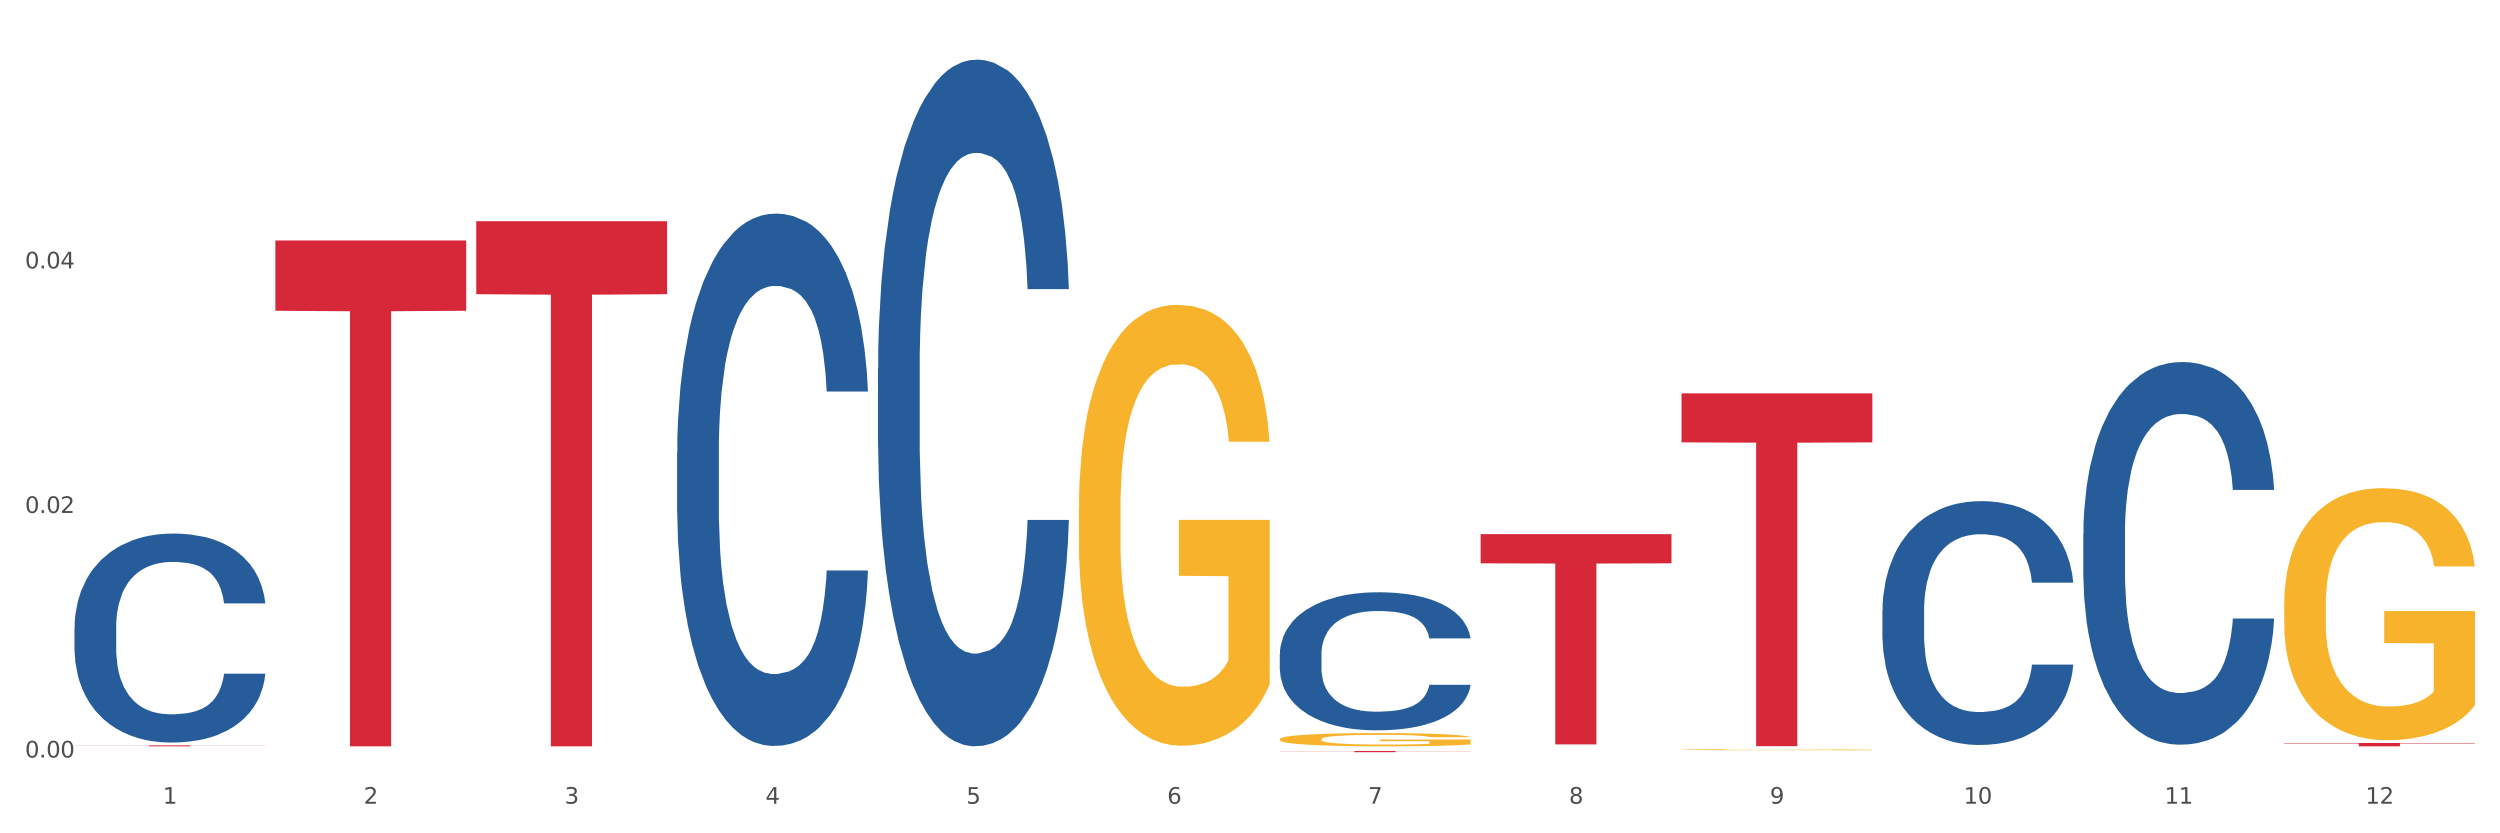 <?xml version="1.0" encoding="utf-8" standalone="no"?>
<!DOCTYPE svg PUBLIC "-//W3C//DTD SVG 1.1//EN"
  "http://www.w3.org/Graphics/SVG/1.1/DTD/svg11.dtd">
<svg xmlns:xlink="http://www.w3.org/1999/xlink" width="1080pt" height="360pt" viewBox="0 0 1080 360" xmlns="http://www.w3.org/2000/svg" version="1.1">
 <rect x="0" y="0" width="1080" height="360" fill="#333333" stroke="none"/>
 <defs>
  <style type="text/css">*{stroke-linejoin: round; stroke-linecap: butt}</style>
 </defs>
 <g id="figure_1">
  <g id="patch_1">
   <path d="M 0 360 
L 1080 360 
L 1080 0 
L 0 0 
z
" style="fill: #ffffff; stroke: #ffffff; stroke-linejoin: miter"/>
  </g>
  <g id="axes_1">
   <g id="matplotlib.axis_1">
    <g id="xtick_1">
     <g id="text_1">
      <!-- 1 -->
      <g style="fill: #4d4d4d" transform="translate(70.342 347.204) scale(0.096 -0.096)">
       <defs>
        <path id="DejaVuSans-31" d="M 794 531 
L 1825 531 
L 1825 4091 
L 703 3866 
L 703 4441 
L 1819 4666 
L 2450 4666 
L 2450 531 
L 3481 531 
L 3481 0 
L 794 0 
L 794 531 
z
" transform="scale(0.016)"/>
       </defs>
       <use xlink:href="#DejaVuSans-31"/>
      </g>
     </g>
    </g>
    <g id="xtick_2">
     <g id="text_2">
      <!-- 2 -->
      <g style="fill: #4d4d4d" transform="translate(157.122 347.204) scale(0.096 -0.096)">
       <defs>
        <path id="DejaVuSans-32" d="M 1228 531 
L 3431 531 
L 3431 0 
L 469 0 
L 469 531 
Q 828 903 1448 1529 
Q 2069 2156 2228 2338 
Q 2531 2678 2651 2914 
Q 2772 3150 2772 3378 
Q 2772 3750 2511 3984 
Q 2250 4219 1831 4219 
Q 1534 4219 1204 4116 
Q 875 4013 500 3803 
L 500 4441 
Q 881 4594 1212 4672 
Q 1544 4750 1819 4750 
Q 2544 4750 2975 4387 
Q 3406 4025 3406 3419 
Q 3406 3131 3298 2873 
Q 3191 2616 2906 2266 
Q 2828 2175 2409 1742 
Q 1991 1309 1228 531 
z
" transform="scale(0.016)"/>
       </defs>
       <use xlink:href="#DejaVuSans-32"/>
      </g>
     </g>
    </g>
    <g id="xtick_3">
     <g id="text_3">
      <!-- 3 -->
      <g style="fill: #4d4d4d" transform="translate(243.902 347.204) scale(0.096 -0.096)">
       <defs>
        <path id="DejaVuSans-33" d="M 2597 2516 
Q 3050 2419 3304 2112 
Q 3559 1806 3559 1356 
Q 3559 666 3084 287 
Q 2609 -91 1734 -91 
Q 1441 -91 1130 -33 
Q 819 25 488 141 
L 488 750 
Q 750 597 1062 519 
Q 1375 441 1716 441 
Q 2309 441 2620 675 
Q 2931 909 2931 1356 
Q 2931 1769 2642 2001 
Q 2353 2234 1838 2234 
L 1294 2234 
L 1294 2753 
L 1863 2753 
Q 2328 2753 2575 2939 
Q 2822 3125 2822 3475 
Q 2822 3834 2567 4026 
Q 2313 4219 1838 4219 
Q 1578 4219 1281 4162 
Q 984 4106 628 3988 
L 628 4550 
Q 988 4650 1302 4700 
Q 1616 4750 1894 4750 
Q 2613 4750 3031 4423 
Q 3450 4097 3450 3541 
Q 3450 3153 3228 2886 
Q 3006 2619 2597 2516 
z
" transform="scale(0.016)"/>
       </defs>
       <use xlink:href="#DejaVuSans-33"/>
      </g>
     </g>
    </g>
    <g id="xtick_4">
     <g id="text_4">
      <!-- 4 -->
      <g style="fill: #4d4d4d" transform="translate(330.683 347.204) scale(0.096 -0.096)">
       <defs>
        <path id="DejaVuSans-34" d="M 2419 4116 
L 825 1625 
L 2419 1625 
L 2419 4116 
z
M 2253 4666 
L 3047 4666 
L 3047 1625 
L 3713 1625 
L 3713 1100 
L 3047 1100 
L 3047 0 
L 2419 0 
L 2419 1100 
L 313 1100 
L 313 1709 
L 2253 4666 
z
" transform="scale(0.016)"/>
       </defs>
       <use xlink:href="#DejaVuSans-34"/>
      </g>
     </g>
    </g>
    <g id="xtick_5">
     <g id="text_5">
      <!-- 5 -->
      <g style="fill: #4d4d4d" transform="translate(417.463 347.204) scale(0.096 -0.096)">
       <defs>
        <path id="DejaVuSans-35" d="M 691 4666 
L 3169 4666 
L 3169 4134 
L 1269 4134 
L 1269 2991 
Q 1406 3038 1543 3061 
Q 1681 3084 1819 3084 
Q 2600 3084 3056 2656 
Q 3513 2228 3513 1497 
Q 3513 744 3044 326 
Q 2575 -91 1722 -91 
Q 1428 -91 1123 -41 
Q 819 9 494 109 
L 494 744 
Q 775 591 1075 516 
Q 1375 441 1709 441 
Q 2250 441 2565 725 
Q 2881 1009 2881 1497 
Q 2881 1984 2565 2268 
Q 2250 2553 1709 2553 
Q 1456 2553 1204 2497 
Q 953 2441 691 2322 
L 691 4666 
z
" transform="scale(0.016)"/>
       </defs>
       <use xlink:href="#DejaVuSans-35"/>
      </g>
     </g>
    </g>
    <g id="xtick_6">
     <g id="text_6">
      <!-- 6 -->
      <g style="fill: #4d4d4d" transform="translate(504.243 347.204) scale(0.096 -0.096)">
       <defs>
        <path id="DejaVuSans-36" d="M 2113 2584 
Q 1688 2584 1439 2293 
Q 1191 2003 1191 1497 
Q 1191 994 1439 701 
Q 1688 409 2113 409 
Q 2538 409 2786 701 
Q 3034 994 3034 1497 
Q 3034 2003 2786 2293 
Q 2538 2584 2113 2584 
z
M 3366 4563 
L 3366 3988 
Q 3128 4100 2886 4159 
Q 2644 4219 2406 4219 
Q 1781 4219 1451 3797 
Q 1122 3375 1075 2522 
Q 1259 2794 1537 2939 
Q 1816 3084 2150 3084 
Q 2853 3084 3261 2657 
Q 3669 2231 3669 1497 
Q 3669 778 3244 343 
Q 2819 -91 2113 -91 
Q 1303 -91 875 529 
Q 447 1150 447 2328 
Q 447 3434 972 4092 
Q 1497 4750 2381 4750 
Q 2619 4750 2861 4703 
Q 3103 4656 3366 4563 
z
" transform="scale(0.016)"/>
       </defs>
       <use xlink:href="#DejaVuSans-36"/>
      </g>
     </g>
    </g>
    <g id="xtick_7">
     <g id="text_7">
      <!-- 7 -->
      <g style="fill: #4d4d4d" transform="translate(591.024 347.204) scale(0.096 -0.096)">
       <defs>
        <path id="DejaVuSans-37" d="M 525 4666 
L 3525 4666 
L 3525 4397 
L 1831 0 
L 1172 0 
L 2766 4134 
L 525 4134 
L 525 4666 
z
" transform="scale(0.016)"/>
       </defs>
       <use xlink:href="#DejaVuSans-37"/>
      </g>
     </g>
    </g>
    <g id="xtick_8">
     <g id="text_8">
      <!-- 8 -->
      <g style="fill: #4d4d4d" transform="translate(677.804 347.204) scale(0.096 -0.096)">
       <defs>
        <path id="DejaVuSans-38" d="M 2034 2216 
Q 1584 2216 1326 1975 
Q 1069 1734 1069 1313 
Q 1069 891 1326 650 
Q 1584 409 2034 409 
Q 2484 409 2743 651 
Q 3003 894 3003 1313 
Q 3003 1734 2745 1975 
Q 2488 2216 2034 2216 
z
M 1403 2484 
Q 997 2584 770 2862 
Q 544 3141 544 3541 
Q 544 4100 942 4425 
Q 1341 4750 2034 4750 
Q 2731 4750 3128 4425 
Q 3525 4100 3525 3541 
Q 3525 3141 3298 2862 
Q 3072 2584 2669 2484 
Q 3125 2378 3379 2068 
Q 3634 1759 3634 1313 
Q 3634 634 3220 271 
Q 2806 -91 2034 -91 
Q 1263 -91 848 271 
Q 434 634 434 1313 
Q 434 1759 690 2068 
Q 947 2378 1403 2484 
z
M 1172 3481 
Q 1172 3119 1398 2916 
Q 1625 2713 2034 2713 
Q 2441 2713 2670 2916 
Q 2900 3119 2900 3481 
Q 2900 3844 2670 4047 
Q 2441 4250 2034 4250 
Q 1625 4250 1398 4047 
Q 1172 3844 1172 3481 
z
" transform="scale(0.016)"/>
       </defs>
       <use xlink:href="#DejaVuSans-38"/>
      </g>
     </g>
    </g>
    <g id="xtick_9">
     <g id="text_9">
      <!-- 9 -->
      <g style="fill: #4d4d4d" transform="translate(764.584 347.204) scale(0.096 -0.096)">
       <defs>
        <path id="DejaVuSans-39" d="M 703 97 
L 703 672 
Q 941 559 1184 500 
Q 1428 441 1663 441 
Q 2288 441 2617 861 
Q 2947 1281 2994 2138 
Q 2813 1869 2534 1725 
Q 2256 1581 1919 1581 
Q 1219 1581 811 2004 
Q 403 2428 403 3163 
Q 403 3881 828 4315 
Q 1253 4750 1959 4750 
Q 2769 4750 3195 4129 
Q 3622 3509 3622 2328 
Q 3622 1225 3098 567 
Q 2575 -91 1691 -91 
Q 1453 -91 1209 -44 
Q 966 3 703 97 
z
M 1959 2075 
Q 2384 2075 2632 2365 
Q 2881 2656 2881 3163 
Q 2881 3666 2632 3958 
Q 2384 4250 1959 4250 
Q 1534 4250 1286 3958 
Q 1038 3666 1038 3163 
Q 1038 2656 1286 2365 
Q 1534 2075 1959 2075 
z
" transform="scale(0.016)"/>
       </defs>
       <use xlink:href="#DejaVuSans-39"/>
      </g>
     </g>
    </g>
    <g id="xtick_10">
     <g id="text_10">
      <!-- 10 -->
      <g style="fill: #4d4d4d" transform="translate(848.311 347.204) scale(0.096 -0.096)">
       <defs>
        <path id="DejaVuSans-30" d="M 2034 4250 
Q 1547 4250 1301 3770 
Q 1056 3291 1056 2328 
Q 1056 1369 1301 889 
Q 1547 409 2034 409 
Q 2525 409 2770 889 
Q 3016 1369 3016 2328 
Q 3016 3291 2770 3770 
Q 2525 4250 2034 4250 
z
M 2034 4750 
Q 2819 4750 3233 4129 
Q 3647 3509 3647 2328 
Q 3647 1150 3233 529 
Q 2819 -91 2034 -91 
Q 1250 -91 836 529 
Q 422 1150 422 2328 
Q 422 3509 836 4129 
Q 1250 4750 2034 4750 
z
" transform="scale(0.016)"/>
       </defs>
       <use xlink:href="#DejaVuSans-31"/>
       <use xlink:href="#DejaVuSans-30" transform="translate(63.623 0)"/>
      </g>
     </g>
    </g>
    <g id="xtick_11">
     <g id="text_11">
      <!-- 11 -->
      <g style="fill: #4d4d4d" transform="translate(935.091 347.204) scale(0.096 -0.096)">
       <use xlink:href="#DejaVuSans-31"/>
       <use xlink:href="#DejaVuSans-31" transform="translate(63.623 0)"/>
      </g>
     </g>
    </g>
    <g id="xtick_12">
     <g id="text_12">
      <!-- 12 -->
      <g style="fill: #4d4d4d" transform="translate(1021.871 347.204) scale(0.096 -0.096)">
       <use xlink:href="#DejaVuSans-31"/>
       <use xlink:href="#DejaVuSans-32" transform="translate(63.623 0)"/>
      </g>
     </g>
    </g>
    <g id="xtick_13"/>
    <g id="xtick_14"/>
    <g id="xtick_15"/>
    <g id="xtick_16"/>
    <g id="xtick_17"/>
    <g id="xtick_18"/>
    <g id="xtick_19"/>
    <g id="xtick_20"/>
    <g id="xtick_21"/>
    <g id="xtick_22"/>
    <g id="xtick_23"/>
   </g>
   <g id="matplotlib.axis_2">
    <g id="ytick_1">
     <g id="text_13">
      <!-- 0.00 -->
      <g style="fill: #4d4d4d" transform="translate(10.8 327.25) scale(0.096 -0.096)">
       <defs>
        <path id="DejaVuSans-2e" d="M 684 794 
L 1344 794 
L 1344 0 
L 684 0 
L 684 794 
z
" transform="scale(0.016)"/>
       </defs>
       <use xlink:href="#DejaVuSans-30"/>
       <use xlink:href="#DejaVuSans-2e" transform="translate(63.623 0)"/>
       <use xlink:href="#DejaVuSans-30" transform="translate(95.41 0)"/>
       <use xlink:href="#DejaVuSans-30" transform="translate(159.033 0)"/>
      </g>
     </g>
    </g>
    <g id="ytick_2">
     <g id="text_14">
      <!-- 0.02 -->
      <g style="fill: #4d4d4d" transform="translate(10.8 221.598) scale(0.096 -0.096)">
       <use xlink:href="#DejaVuSans-30"/>
       <use xlink:href="#DejaVuSans-2e" transform="translate(63.623 0)"/>
       <use xlink:href="#DejaVuSans-30" transform="translate(95.41 0)"/>
       <use xlink:href="#DejaVuSans-32" transform="translate(159.033 0)"/>
      </g>
     </g>
    </g>
    <g id="ytick_3">
     <g id="text_15">
      <!-- 0.04 -->
      <g style="fill: #4d4d4d" transform="translate(10.8 115.947) scale(0.096 -0.096)">
       <use xlink:href="#DejaVuSans-30"/>
       <use xlink:href="#DejaVuSans-2e" transform="translate(63.623 0)"/>
       <use xlink:href="#DejaVuSans-30" transform="translate(95.41 0)"/>
       <use xlink:href="#DejaVuSans-34" transform="translate(159.033 0)"/>
      </g>
     </g>
    </g>
    <g id="ytick_4"/>
    <g id="ytick_5"/>
    <g id="ytick_6"/>
   </g>
   <g id="PolyCollection_1">
    <path d="M 32.175 271.063 
L 32.272 270.98 
L 32.272 268.672 
L 32.565 265.538 
L 33.637 259.766 
L 35.001 255.396 
L 37.34 250.284 
L 38.607 248.14 
L 40.263 245.749 
L 43.674 241.873 
L 47.572 238.575 
L 50.3 236.761 
L 52.347 235.607 
L 56.927 233.545 
L 59.558 232.638 
L 62.287 231.896 
L 64.625 231.402 
L 68.523 230.824 
L 71.642 230.577 
L 75.247 230.495 
L 78.268 230.577 
L 82.263 230.907 
L 88.11 231.896 
L 90.352 232.473 
L 93.373 233.463 
L 96.491 234.782 
L 99.025 236.102 
L 101.948 237.998 
L 104.969 240.472 
L 107.892 243.605 
L 109.939 246.491 
L 111.595 249.542 
L 113.057 253.252 
L 114.129 257.293 
L 114.616 260.673 
L 96.783 260.673 
L 96.296 257.623 
L 95.322 254.324 
L 94.347 252.098 
L 93.275 250.284 
L 91.619 248.223 
L 90.157 246.903 
L 87.721 245.337 
L 85.479 244.347 
L 83.628 243.77 
L 81.386 243.275 
L 76.611 242.78 
L 73.201 242.78 
L 71.057 242.945 
L 68.426 243.358 
L 66.184 243.935 
L 63.553 244.924 
L 61.507 245.996 
L 59.461 247.398 
L 58.291 248.387 
L 56.537 250.202 
L 55.368 251.686 
L 53.809 254.242 
L 52.932 256.056 
L 51.372 260.756 
L 50.69 264.219 
L 50.398 266.61 
L 50.203 269.249 
L 50.203 282.112 
L 50.788 287.884 
L 51.275 290.358 
L 52.054 293.161 
L 53.516 296.789 
L 55.66 300.335 
L 57.901 302.891 
L 59.753 304.457 
L 61.507 305.612 
L 63.261 306.519 
L 65.405 307.343 
L 67.159 307.838 
L 69.79 308.333 
L 72.908 308.58 
L 75.345 308.58 
L 80.314 308.168 
L 82.556 307.756 
L 84.7 307.179 
L 87.038 306.271 
L 88.89 305.282 
L 89.962 304.54 
L 91.716 302.973 
L 93.08 301.324 
L 94.25 299.428 
L 95.029 297.779 
L 95.906 295.305 
L 96.588 292.501 
L 96.783 291.017 
L 114.616 291.017 
L 114.227 293.986 
L 113.544 296.872 
L 112.18 300.747 
L 111.108 302.973 
L 109.452 305.694 
L 107.697 308.003 
L 105.261 310.559 
L 103.02 312.456 
L 100.681 314.105 
L 98.148 315.589 
L 93.567 317.65 
L 91.911 318.228 
L 88.403 319.217 
L 85.674 319.794 
L 81.679 320.371 
L 77.586 320.701 
L 73.298 320.784 
L 69.498 320.619 
L 65.307 320.124 
L 62.676 319.629 
L 59.753 318.887 
L 56.342 317.733 
L 53.126 316.331 
L 50.105 314.682 
L 47.279 312.786 
L 44.648 310.642 
L 41.238 307.096 
L 38.704 303.633 
L 36.853 300.417 
L 35.586 297.696 
L 34.319 294.233 
L 33.637 291.842 
L 32.565 286.07 
L 32.175 280.71 
L 32.175 271.063 
z
" clip-path="url(#paa4ebf0afc)" style="fill: #255c99"/>
    <path d="M 205.736 95.569 
L 288.177 95.569 
L 288.177 127.093 
L 255.747 127.306 
L 255.747 322.411 
L 237.97 322.411 
L 237.97 127.306 
L 205.736 127.093 
L 205.736 95.782 
L 205.736 95.569 
z
" clip-path="url(#paa4ebf0afc)" style="fill: #d62839"/>
    <path d="M 118.955 103.885 
L 201.397 103.885 
L 201.397 134.253 
L 168.967 134.458 
L 168.967 322.411 
L 151.189 322.411 
L 151.189 134.458 
L 118.955 134.253 
L 118.955 104.091 
L 118.955 103.885 
z
" clip-path="url(#paa4ebf0afc)" style="fill: #d62839"/>
    <path d="M 32.175 321.975 
L 114.616 321.975 
L 114.616 322.036 
L 82.187 322.036 
L 82.187 322.411 
L 64.409 322.411 
L 64.409 322.036 
L 32.175 322.036 
L 32.175 321.976 
L 32.175 321.975 
z
" clip-path="url(#paa4ebf0afc)" style="fill: #d62839"/>
    <path d="M 726.418 169.918 
L 808.859 169.918 
L 808.859 191.102 
L 776.429 191.245 
L 776.429 322.36 
L 758.652 322.36 
L 758.652 191.245 
L 726.418 191.102 
L 726.418 170.061 
L 726.418 169.918 
z
" clip-path="url(#paa4ebf0afc)" style="fill: #d62839"/>
    <path d="M 986.759 320.97 
L 1069.2 320.97 
L 1069.2 321.17 
L 1036.77 321.172 
L 1036.77 322.411 
L 1018.993 322.411 
L 1018.993 321.172 
L 986.759 321.17 
L 986.759 320.971 
L 986.759 320.97 
z
" clip-path="url(#paa4ebf0afc)" style="fill: #d62839"/>
    <path d="M 986.759 261.207 
L 986.856 261.107 
L 986.856 257.528 
L 987.051 254.445 
L 988.024 246.987 
L 989.484 240.821 
L 990.555 237.54 
L 991.625 234.855 
L 992.891 232.17 
L 994.448 229.385 
L 997.271 225.308 
L 999.023 223.22 
L 1001.164 221.032 
L 1005.057 217.85 
L 1007.88 216.06 
L 1010.8 214.568 
L 1015.569 212.778 
L 1018.684 211.983 
L 1021.993 211.386 
L 1025.984 210.988 
L 1029.001 210.889 
L 1035.62 211.187 
L 1041.265 212.082 
L 1043.991 212.778 
L 1047.495 213.972 
L 1049.344 214.767 
L 1052.361 216.358 
L 1055.476 218.446 
L 1057.617 220.236 
L 1060.829 223.618 
L 1063.263 226.999 
L 1065.501 231.175 
L 1066.669 234.059 
L 1067.545 236.744 
L 1068.324 239.827 
L 1069.103 244.699 
L 1051.583 244.699 
L 1050.901 241.219 
L 1049.831 237.937 
L 1048.273 234.755 
L 1046.911 232.766 
L 1044.575 230.28 
L 1042.433 228.689 
L 1040.195 227.496 
L 1037.469 226.501 
L 1035.328 226.004 
L 1032.311 225.606 
L 1026.373 225.706 
L 1022.383 226.501 
L 1019.657 227.496 
L 1017.905 228.391 
L 1016.348 229.385 
L 1014.596 230.777 
L 1012.552 232.866 
L 1011.092 234.755 
L 1009.632 237.142 
L 1008.464 239.528 
L 1007.393 242.313 
L 1006.517 245.296 
L 1005.836 248.379 
L 1005.252 252.158 
L 1004.765 258.422 
L 1004.765 272.046 
L 1004.96 275.129 
L 1005.447 279.206 
L 1006.031 282.289 
L 1007.004 285.968 
L 1007.88 288.454 
L 1009.535 292.034 
L 1011.384 295.017 
L 1012.844 296.907 
L 1014.304 298.498 
L 1016.835 300.686 
L 1019.657 302.476 
L 1022.091 303.57 
L 1025.4 304.564 
L 1027.639 304.962 
L 1029.585 305.161 
L 1034.355 305.161 
L 1037.761 304.862 
L 1041.557 304.166 
L 1044.477 303.271 
L 1046.911 302.177 
L 1049.636 300.387 
L 1051.388 298.697 
L 1051.388 277.913 
L 1029.975 277.814 
L 1029.975 263.991 
L 1069.2 263.991 
L 1069.2 304.564 
L 1067.545 306.652 
L 1065.696 308.542 
L 1063.749 310.232 
L 1060.829 312.32 
L 1057.325 314.309 
L 1054.211 315.702 
L 1050.901 316.895 
L 1047.008 317.989 
L 1041.947 318.983 
L 1038.832 319.381 
L 1034.939 319.679 
L 1030.364 319.779 
L 1026.373 319.58 
L 1022.48 319.083 
L 1018.392 318.188 
L 1014.401 316.895 
L 1011.384 315.602 
L 1008.367 314.011 
L 1005.155 311.923 
L 1002.624 309.934 
L 1000.677 308.144 
L 998.536 305.857 
L 996.2 302.873 
L 994.448 300.188 
L 992.891 297.404 
L 991.236 293.824 
L 990.068 290.741 
L 988.9 286.863 
L 988.219 283.979 
L 987.44 279.504 
L 986.856 273.239 
L 986.759 261.207 
z
" clip-path="url(#paa4ebf0afc)" style="fill: #f7b32b"/>
    <path d="M 726.418 323.891 
L 726.515 323.89 
L 726.515 323.876 
L 726.71 323.863 
L 727.683 323.832 
L 729.143 323.806 
L 730.214 323.792 
L 731.284 323.781 
L 732.55 323.77 
L 734.107 323.758 
L 736.93 323.741 
L 738.682 323.733 
L 740.823 323.724 
L 744.716 323.71 
L 747.539 323.703 
L 750.459 323.697 
L 755.228 323.689 
L 758.343 323.686 
L 761.652 323.683 
L 765.643 323.682 
L 768.66 323.681 
L 775.279 323.683 
L 780.924 323.686 
L 783.65 323.689 
L 787.154 323.694 
L 789.003 323.697 
L 792.02 323.704 
L 795.135 323.713 
L 797.276 323.72 
L 800.488 323.734 
L 802.922 323.748 
L 805.16 323.766 
L 806.328 323.778 
L 807.204 323.789 
L 807.983 323.802 
L 808.762 323.822 
L 791.242 323.822 
L 790.56 323.808 
L 789.49 323.794 
L 787.932 323.781 
L 786.57 323.772 
L 784.234 323.762 
L 782.092 323.755 
L 779.854 323.75 
L 777.128 323.746 
L 774.987 323.744 
L 771.97 323.743 
L 766.032 323.743 
L 762.042 323.746 
L 759.316 323.75 
L 757.564 323.754 
L 756.007 323.758 
L 754.255 323.764 
L 752.211 323.773 
L 750.751 323.781 
L 749.291 323.791 
L 748.123 323.801 
L 747.052 323.812 
L 746.176 323.825 
L 745.495 323.837 
L 744.911 323.853 
L 744.424 323.879 
L 744.424 323.936 
L 744.619 323.949 
L 745.106 323.966 
L 745.69 323.979 
L 746.663 323.994 
L 747.539 324.004 
L 749.194 324.019 
L 751.043 324.032 
L 752.503 324.04 
L 753.963 324.046 
L 756.494 324.055 
L 759.316 324.063 
L 761.75 324.067 
L 765.059 324.072 
L 767.298 324.073 
L 769.244 324.074 
L 774.014 324.074 
L 777.42 324.073 
L 781.216 324.07 
L 784.136 324.066 
L 786.57 324.062 
L 789.295 324.054 
L 791.047 324.047 
L 791.047 323.961 
L 769.634 323.96 
L 769.634 323.903 
L 808.859 323.903 
L 808.859 324.072 
L 807.204 324.08 
L 805.355 324.088 
L 803.408 324.095 
L 800.488 324.104 
L 796.984 324.112 
L 793.87 324.118 
L 790.56 324.123 
L 786.667 324.127 
L 781.606 324.132 
L 778.491 324.133 
L 774.598 324.135 
L 770.023 324.135 
L 766.032 324.134 
L 762.139 324.132 
L 758.051 324.128 
L 754.06 324.123 
L 751.043 324.118 
L 748.026 324.111 
L 744.814 324.102 
L 742.283 324.094 
L 740.336 324.086 
L 738.195 324.077 
L 735.859 324.065 
L 734.107 324.053 
L 732.55 324.042 
L 730.895 324.027 
L 729.727 324.014 
L 728.559 323.998 
L 727.878 323.986 
L 727.099 323.967 
L 726.515 323.941 
L 726.418 323.891 
z
" clip-path="url(#paa4ebf0afc)" style="fill: #f7b32b"/>
    <path d="M 552.857 319.337 
L 552.954 319.332 
L 552.954 319.144 
L 553.149 318.983 
L 554.122 318.591 
L 555.582 318.268 
L 556.653 318.095 
L 557.724 317.954 
L 558.989 317.814 
L 560.546 317.667 
L 563.369 317.453 
L 565.121 317.344 
L 567.262 317.229 
L 571.156 317.062 
L 573.978 316.968 
L 576.898 316.89 
L 581.668 316.796 
L 584.782 316.754 
L 588.092 316.723 
L 592.082 316.702 
L 595.1 316.697 
L 601.718 316.712 
L 607.364 316.759 
L 610.089 316.796 
L 613.593 316.858 
L 615.442 316.9 
L 618.46 316.984 
L 621.574 317.093 
L 623.716 317.187 
L 626.928 317.365 
L 629.361 317.542 
L 631.6 317.761 
L 632.768 317.913 
L 633.644 318.054 
L 634.422 318.215 
L 635.201 318.471 
L 617.681 318.471 
L 617 318.288 
L 615.929 318.116 
L 614.372 317.949 
L 613.009 317.845 
L 610.673 317.714 
L 608.532 317.631 
L 606.293 317.568 
L 603.568 317.516 
L 601.426 317.49 
L 598.409 317.469 
L 592.472 317.474 
L 588.481 317.516 
L 585.756 317.568 
L 584.004 317.615 
L 582.446 317.667 
L 580.694 317.74 
L 578.65 317.85 
L 577.19 317.949 
L 575.73 318.074 
L 574.562 318.2 
L 573.492 318.346 
L 572.616 318.502 
L 571.934 318.664 
L 571.35 318.863 
L 570.864 319.191 
L 570.864 319.906 
L 571.058 320.068 
L 571.545 320.282 
L 572.129 320.444 
L 573.102 320.637 
L 573.978 320.767 
L 575.633 320.955 
L 577.482 321.112 
L 578.942 321.211 
L 580.402 321.294 
L 582.933 321.409 
L 585.756 321.503 
L 588.189 321.561 
L 591.498 321.613 
L 593.737 321.634 
L 595.684 321.644 
L 600.453 321.644 
L 603.86 321.628 
L 607.656 321.592 
L 610.576 321.545 
L 613.009 321.488 
L 615.734 321.394 
L 617.486 321.305 
L 617.486 320.214 
L 596.073 320.209 
L 596.073 319.484 
L 635.298 319.484 
L 635.298 321.613 
L 633.644 321.722 
L 631.794 321.822 
L 629.848 321.91 
L 626.928 322.02 
L 623.424 322.124 
L 620.309 322.197 
L 617 322.26 
L 613.106 322.317 
L 608.045 322.37 
L 604.93 322.39 
L 601.037 322.406 
L 596.462 322.411 
L 592.472 322.401 
L 588.578 322.375 
L 584.49 322.328 
L 580.5 322.26 
L 577.482 322.192 
L 574.465 322.109 
L 571.253 321.999 
L 568.722 321.895 
L 566.776 321.801 
L 564.634 321.681 
L 562.298 321.524 
L 560.546 321.383 
L 558.989 321.237 
L 557.334 321.049 
L 556.166 320.887 
L 554.998 320.684 
L 554.317 320.533 
L 553.538 320.298 
L 552.954 319.969 
L 552.857 319.337 
z
" clip-path="url(#paa4ebf0afc)" style="fill: #f7b32b"/>
    <path d="M 552.857 324.433 
L 635.298 324.433 
L 635.298 324.505 
L 602.869 324.505 
L 602.869 324.95 
L 585.091 324.95 
L 585.091 324.505 
L 552.857 324.505 
L 552.857 324.434 
L 552.857 324.433 
z
" clip-path="url(#paa4ebf0afc)" style="fill: #d62839"/>
    <path d="M 466.077 219.704 
L 466.174 219.53 
L 466.174 213.268 
L 466.369 207.875 
L 467.342 194.829 
L 468.802 184.045 
L 469.873 178.304 
L 470.943 173.608 
L 472.209 168.911 
L 473.766 164.041 
L 476.589 156.909 
L 478.341 153.256 
L 480.482 149.429 
L 484.375 143.863 
L 487.198 140.732 
L 490.118 138.123 
L 494.887 134.991 
L 498.002 133.6 
L 501.311 132.556 
L 505.302 131.86 
L 508.319 131.686 
L 514.938 132.208 
L 520.583 133.774 
L 523.309 134.991 
L 526.813 137.079 
L 528.662 138.47 
L 531.679 141.254 
L 534.794 144.906 
L 536.935 148.038 
L 540.147 153.952 
L 542.581 159.866 
L 544.819 167.172 
L 545.987 172.216 
L 546.863 176.913 
L 547.642 182.305 
L 548.421 190.829 
L 530.901 190.829 
L 530.219 184.74 
L 529.149 179 
L 527.591 173.434 
L 526.229 169.955 
L 523.893 165.606 
L 521.751 162.823 
L 519.513 160.736 
L 516.787 158.996 
L 514.646 158.126 
L 511.629 157.431 
L 505.691 157.605 
L 501.701 158.996 
L 498.975 160.736 
L 497.223 162.301 
L 495.666 164.041 
L 493.914 166.476 
L 491.87 170.129 
L 490.41 173.434 
L 488.95 177.609 
L 487.782 181.783 
L 486.711 186.654 
L 485.835 191.872 
L 485.154 197.265 
L 484.57 203.875 
L 484.083 214.833 
L 484.083 238.664 
L 484.278 244.056 
L 484.765 251.188 
L 485.349 256.581 
L 486.322 263.017 
L 487.198 267.365 
L 488.853 273.628 
L 490.702 278.846 
L 492.162 282.151 
L 493.622 284.934 
L 496.153 288.761 
L 498.975 291.892 
L 501.409 293.805 
L 504.718 295.545 
L 506.957 296.241 
L 508.903 296.589 
L 513.673 296.589 
L 517.079 296.067 
L 520.875 294.849 
L 523.795 293.284 
L 526.229 291.37 
L 528.954 288.239 
L 530.706 285.282 
L 530.706 248.927 
L 509.293 248.753 
L 509.293 224.574 
L 548.518 224.574 
L 548.518 295.545 
L 546.863 299.198 
L 545.014 302.503 
L 543.067 305.46 
L 540.147 309.113 
L 536.643 312.592 
L 533.529 315.027 
L 530.219 317.114 
L 526.326 319.028 
L 521.265 320.767 
L 518.15 321.463 
L 514.257 321.985 
L 509.682 322.159 
L 505.691 321.811 
L 501.798 320.941 
L 497.71 319.376 
L 493.719 317.114 
L 490.702 314.853 
L 487.685 312.07 
L 484.473 308.417 
L 481.942 304.938 
L 479.995 301.807 
L 477.854 297.806 
L 475.518 292.588 
L 473.766 287.891 
L 472.209 283.021 
L 470.554 276.759 
L 469.386 271.366 
L 468.218 264.582 
L 467.537 259.538 
L 466.758 251.71 
L 466.174 240.751 
L 466.077 219.704 
z
" clip-path="url(#paa4ebf0afc)" style="fill: #f7b32b"/>
    <path d="M 639.637 230.737 
L 722.079 230.737 
L 722.079 243.36 
L 689.649 243.445 
L 689.649 321.569 
L 671.872 321.569 
L 671.872 243.445 
L 639.637 243.36 
L 639.637 230.823 
L 639.637 230.737 
z
" clip-path="url(#paa4ebf0afc)" style="fill: #d62839"/>
    <path d="M 292.516 195.609 
L 292.613 195.399 
L 292.613 189.518 
L 292.906 181.537 
L 293.978 166.835 
L 295.342 155.703 
L 297.681 142.68 
L 298.948 137.22 
L 300.604 131.129 
L 304.015 121.257 
L 307.913 112.856 
L 310.641 108.235 
L 312.688 105.294 
L 317.268 100.043 
L 319.899 97.733 
L 322.628 95.843 
L 324.966 94.582 
L 328.864 93.112 
L 331.983 92.482 
L 335.588 92.272 
L 338.609 92.482 
L 342.604 93.322 
L 348.451 95.843 
L 350.693 97.313 
L 353.714 99.833 
L 356.832 103.194 
L 359.366 106.554 
L 362.289 111.385 
L 365.31 117.686 
L 368.233 125.668 
L 370.28 133.019 
L 371.936 140.79 
L 373.398 150.242 
L 374.47 160.533 
L 374.957 169.145 
L 357.124 169.145 
L 356.637 161.374 
L 355.663 152.972 
L 354.688 147.301 
L 353.616 142.68 
L 351.96 137.43 
L 350.498 134.069 
L 348.062 130.078 
L 345.82 127.558 
L 343.969 126.088 
L 341.727 124.828 
L 336.952 123.567 
L 333.542 123.567 
L 331.398 123.987 
L 328.767 125.038 
L 326.525 126.508 
L 323.894 129.028 
L 321.848 131.759 
L 319.802 135.329 
L 318.632 137.85 
L 316.878 142.47 
L 315.709 146.251 
L 314.15 152.762 
L 313.273 157.383 
L 311.713 169.355 
L 311.031 178.176 
L 310.739 184.267 
L 310.544 190.989 
L 310.544 223.754 
L 311.129 238.456 
L 311.616 244.757 
L 312.395 251.899 
L 313.857 261.14 
L 316.001 270.172 
L 318.242 276.683 
L 320.094 280.673 
L 321.848 283.614 
L 323.602 285.924 
L 325.746 288.025 
L 327.5 289.285 
L 330.131 290.545 
L 333.249 291.175 
L 335.686 291.175 
L 340.655 290.125 
L 342.897 289.075 
L 345.041 287.605 
L 347.379 285.294 
L 349.231 282.774 
L 350.303 280.883 
L 352.057 276.893 
L 353.421 272.692 
L 354.591 267.861 
L 355.37 263.661 
L 356.247 257.36 
L 356.929 250.218 
L 357.124 246.438 
L 374.957 246.438 
L 374.568 253.999 
L 373.885 261.35 
L 372.521 271.222 
L 371.449 276.893 
L 369.793 283.824 
L 368.038 289.705 
L 365.602 296.216 
L 363.361 301.047 
L 361.022 305.248 
L 358.489 309.028 
L 353.908 314.279 
L 352.252 315.749 
L 348.744 318.27 
L 346.015 319.74 
L 342.02 321.21 
L 337.927 322.05 
L 333.639 322.26 
L 329.839 321.84 
L 325.648 320.58 
L 323.017 319.32 
L 320.094 317.43 
L 316.683 314.489 
L 313.467 310.918 
L 310.447 306.718 
L 307.621 301.887 
L 304.989 296.426 
L 301.579 287.395 
L 299.045 278.573 
L 297.194 270.382 
L 295.927 263.451 
L 294.66 254.629 
L 293.978 248.538 
L 292.906 233.836 
L 292.516 220.183 
L 292.516 195.609 
z
" clip-path="url(#paa4ebf0afc)" style="fill: #255c99"/>
    <path d="M 379.296 159.05 
L 379.394 158.779 
L 379.394 151.193 
L 379.686 140.898 
L 380.758 121.934 
L 382.122 107.576 
L 384.461 90.779 
L 385.728 83.735 
L 387.385 75.879 
L 390.795 63.146 
L 394.693 52.309 
L 397.422 46.349 
L 399.468 42.556 
L 404.048 35.783 
L 406.679 32.803 
L 409.408 30.365 
L 411.747 28.74 
L 415.645 26.843 
L 418.763 26.03 
L 422.369 25.759 
L 425.389 26.03 
L 429.385 27.114 
L 435.232 30.365 
L 437.473 32.261 
L 440.494 35.512 
L 443.612 39.847 
L 446.146 44.182 
L 449.069 50.413 
L 452.09 58.54 
L 455.014 68.835 
L 457.06 78.317 
L 458.717 88.341 
L 460.178 100.532 
L 461.25 113.807 
L 461.738 124.914 
L 443.905 124.914 
L 443.417 114.891 
L 442.443 104.054 
L 441.468 96.739 
L 440.396 90.779 
L 438.74 84.006 
L 437.278 79.672 
L 434.842 74.524 
L 432.601 71.273 
L 430.749 69.377 
L 428.508 67.751 
L 423.733 66.126 
L 420.322 66.126 
L 418.178 66.668 
L 415.547 68.022 
L 413.306 69.919 
L 410.675 73.17 
L 408.628 76.692 
L 406.582 81.297 
L 405.413 84.548 
L 403.658 90.508 
L 402.489 95.385 
L 400.93 103.783 
L 400.053 109.743 
L 398.494 125.185 
L 397.812 136.564 
L 397.519 144.42 
L 397.324 153.09 
L 397.324 195.352 
L 397.909 214.316 
L 398.396 222.444 
L 399.176 231.655 
L 400.638 243.575 
L 402.781 255.224 
L 405.023 263.623 
L 406.874 268.77 
L 408.628 272.563 
L 410.382 275.543 
L 412.526 278.252 
L 414.28 279.878 
L 416.911 281.503 
L 420.03 282.316 
L 422.466 282.316 
L 427.436 280.961 
L 429.677 279.607 
L 431.821 277.71 
L 434.16 274.73 
L 436.011 271.479 
L 437.083 269.041 
L 438.837 263.894 
L 440.202 258.475 
L 441.371 252.244 
L 442.151 246.826 
L 443.028 238.699 
L 443.71 229.488 
L 443.905 224.611 
L 461.738 224.611 
L 461.348 234.364 
L 460.666 243.846 
L 459.301 256.579 
L 458.23 263.894 
L 456.573 272.834 
L 454.819 280.42 
L 452.383 288.818 
L 450.141 295.049 
L 447.803 300.467 
L 445.269 305.344 
L 440.689 312.117 
L 439.032 314.013 
L 435.524 317.264 
L 432.795 319.16 
L 428.8 321.057 
L 424.707 322.14 
L 420.42 322.411 
L 416.619 321.869 
L 412.429 320.244 
L 409.798 318.619 
L 406.874 316.18 
L 403.464 312.387 
L 400.248 307.782 
L 397.227 302.364 
L 394.401 296.133 
L 391.77 289.089 
L 388.359 277.439 
L 385.825 266.061 
L 383.974 255.495 
L 382.707 246.555 
L 381.44 235.177 
L 380.758 227.32 
L 379.686 208.356 
L 379.296 190.747 
L 379.296 159.05 
z
" clip-path="url(#paa4ebf0afc)" style="fill: #255c99"/>
    <path d="M 552.857 282.659 
L 552.954 282.604 
L 552.954 281.079 
L 553.247 279.009 
L 554.319 275.196 
L 555.683 272.309 
L 558.022 268.932 
L 559.289 267.516 
L 560.945 265.936 
L 564.356 263.376 
L 568.254 261.197 
L 570.982 259.998 
L 573.029 259.236 
L 577.609 257.874 
L 580.24 257.275 
L 582.969 256.785 
L 585.307 256.458 
L 589.205 256.076 
L 592.324 255.913 
L 595.929 255.859 
L 598.95 255.913 
L 602.945 256.131 
L 608.792 256.785 
L 611.034 257.166 
L 614.055 257.82 
L 617.173 258.691 
L 619.707 259.563 
L 622.63 260.815 
L 625.651 262.45 
L 628.574 264.52 
L 630.621 266.426 
L 632.277 268.442 
L 633.739 270.893 
L 634.811 273.562 
L 635.298 275.795 
L 617.465 275.795 
L 616.978 273.78 
L 616.004 271.601 
L 615.029 270.13 
L 613.957 268.932 
L 612.301 267.57 
L 610.839 266.698 
L 608.403 265.663 
L 606.161 265.01 
L 604.31 264.629 
L 602.068 264.302 
L 597.293 263.975 
L 593.883 263.975 
L 591.739 264.084 
L 589.108 264.356 
L 586.866 264.737 
L 584.235 265.391 
L 582.189 266.099 
L 580.143 267.025 
L 578.973 267.679 
L 577.219 268.877 
L 576.05 269.858 
L 574.491 271.546 
L 573.614 272.745 
L 572.054 275.85 
L 571.372 278.138 
L 571.08 279.717 
L 570.885 281.46 
L 570.885 289.958 
L 571.47 293.771 
L 571.957 295.405 
L 572.736 297.257 
L 574.198 299.654 
L 576.342 301.996 
L 578.583 303.685 
L 580.435 304.72 
L 582.189 305.482 
L 583.943 306.082 
L 586.087 306.626 
L 587.841 306.953 
L 590.472 307.28 
L 593.59 307.443 
L 596.027 307.443 
L 600.997 307.171 
L 603.238 306.899 
L 605.382 306.517 
L 607.72 305.918 
L 609.572 305.265 
L 610.644 304.774 
L 612.398 303.739 
L 613.762 302.65 
L 614.932 301.397 
L 615.711 300.308 
L 616.588 298.673 
L 617.27 296.821 
L 617.465 295.841 
L 635.298 295.841 
L 634.909 297.802 
L 634.226 299.708 
L 632.862 302.269 
L 631.79 303.739 
L 630.134 305.537 
L 628.379 307.062 
L 625.943 308.751 
L 623.702 310.004 
L 621.363 311.093 
L 618.83 312.074 
L 614.249 313.435 
L 612.593 313.817 
L 609.085 314.47 
L 606.356 314.852 
L 602.361 315.233 
L 598.268 315.451 
L 593.98 315.505 
L 590.18 315.396 
L 585.989 315.07 
L 583.358 314.743 
L 580.435 314.252 
L 577.024 313.49 
L 573.808 312.564 
L 570.788 311.474 
L 567.962 310.222 
L 565.33 308.805 
L 561.92 306.463 
L 559.386 304.175 
L 557.535 302.051 
L 556.268 300.253 
L 555.001 297.965 
L 554.319 296.386 
L 553.247 292.573 
L 552.857 289.032 
L 552.857 282.659 
z
" clip-path="url(#paa4ebf0afc)" style="fill: #255c99"/>
    <path d="M 813.198 263.822 
L 813.295 263.725 
L 813.295 261.032 
L 813.588 257.376 
L 814.66 250.642 
L 816.024 245.543 
L 818.363 239.579 
L 819.63 237.078 
L 821.286 234.288 
L 824.697 229.766 
L 828.595 225.918 
L 831.323 223.802 
L 833.37 222.455 
L 837.95 220.05 
L 840.581 218.992 
L 843.31 218.126 
L 845.648 217.549 
L 849.546 216.875 
L 852.665 216.587 
L 856.27 216.49 
L 859.291 216.587 
L 863.286 216.971 
L 869.133 218.126 
L 871.375 218.799 
L 874.396 219.954 
L 877.514 221.493 
L 880.048 223.032 
L 882.971 225.245 
L 885.992 228.131 
L 888.915 231.786 
L 890.962 235.154 
L 892.618 238.713 
L 894.08 243.042 
L 895.152 247.756 
L 895.639 251.7 
L 877.806 251.7 
L 877.319 248.141 
L 876.345 244.293 
L 875.37 241.695 
L 874.298 239.579 
L 872.642 237.174 
L 871.18 235.635 
L 868.744 233.807 
L 866.502 232.652 
L 864.651 231.979 
L 862.409 231.402 
L 857.634 230.824 
L 854.224 230.824 
L 852.08 231.017 
L 849.449 231.498 
L 847.207 232.171 
L 844.576 233.326 
L 842.53 234.576 
L 840.484 236.212 
L 839.314 237.366 
L 837.56 239.483 
L 836.391 241.214 
L 834.832 244.197 
L 833.955 246.313 
L 832.395 251.796 
L 831.713 255.837 
L 831.421 258.627 
L 831.226 261.705 
L 831.226 276.713 
L 831.811 283.447 
L 832.298 286.333 
L 833.077 289.604 
L 834.539 293.837 
L 836.683 297.973 
L 838.924 300.956 
L 840.776 302.783 
L 842.53 304.13 
L 844.284 305.189 
L 846.428 306.151 
L 848.182 306.728 
L 850.813 307.305 
L 853.931 307.594 
L 856.368 307.594 
L 861.338 307.113 
L 863.579 306.632 
L 865.723 305.958 
L 868.061 304.9 
L 869.913 303.745 
L 870.985 302.88 
L 872.739 301.052 
L 874.103 299.128 
L 875.273 296.915 
L 876.052 294.991 
L 876.929 292.105 
L 877.611 288.834 
L 877.806 287.103 
L 895.639 287.103 
L 895.25 290.566 
L 894.567 293.933 
L 893.203 298.454 
L 892.131 301.052 
L 890.475 304.227 
L 888.72 306.92 
L 886.284 309.902 
L 884.043 312.115 
L 881.704 314.039 
L 879.171 315.771 
L 874.59 318.176 
L 872.934 318.849 
L 869.426 320.004 
L 866.697 320.677 
L 862.702 321.35 
L 858.609 321.735 
L 854.321 321.831 
L 850.521 321.639 
L 846.33 321.062 
L 843.699 320.485 
L 840.776 319.619 
L 837.365 318.272 
L 834.149 316.637 
L 831.129 314.713 
L 828.303 312.5 
L 825.671 309.999 
L 822.261 305.862 
L 819.727 301.821 
L 817.876 298.07 
L 816.609 294.895 
L 815.342 290.854 
L 814.66 288.065 
L 813.588 281.33 
L 813.198 275.077 
L 813.198 263.822 
z
" clip-path="url(#paa4ebf0afc)" style="fill: #255c99"/>
    <path d="M 899.978 230.676 
L 900.076 230.525 
L 900.076 226.298 
L 900.368 220.561 
L 901.44 209.993 
L 902.804 201.991 
L 905.143 192.631 
L 906.41 188.705 
L 908.067 184.327 
L 911.477 177.231 
L 915.375 171.192 
L 918.104 167.87 
L 920.15 165.757 
L 924.73 161.982 
L 927.361 160.322 
L 930.09 158.963 
L 932.429 158.057 
L 936.327 157 
L 939.445 156.547 
L 943.051 156.396 
L 946.071 156.547 
L 950.067 157.151 
L 955.914 158.963 
L 958.155 160.02 
L 961.176 161.831 
L 964.294 164.247 
L 966.828 166.663 
L 969.751 170.135 
L 972.772 174.664 
L 975.696 180.401 
L 977.742 185.686 
L 979.399 191.272 
L 980.86 198.066 
L 981.932 205.463 
L 982.42 211.653 
L 964.587 211.653 
L 964.099 206.067 
L 963.125 200.028 
L 962.15 195.952 
L 961.078 192.631 
L 959.422 188.856 
L 957.96 186.441 
L 955.524 183.572 
L 953.283 181.76 
L 951.431 180.703 
L 949.19 179.798 
L 944.415 178.892 
L 941.004 178.892 
L 938.86 179.194 
L 936.229 179.949 
L 933.988 181.005 
L 931.357 182.817 
L 929.31 184.78 
L 927.264 187.346 
L 926.095 189.158 
L 924.34 192.48 
L 923.171 195.197 
L 921.612 199.877 
L 920.735 203.199 
L 919.176 211.804 
L 918.494 218.145 
L 918.201 222.524 
L 918.006 227.355 
L 918.006 250.907 
L 918.591 261.475 
L 919.078 266.005 
L 919.858 271.138 
L 921.32 277.781 
L 923.463 284.273 
L 925.705 288.953 
L 927.556 291.822 
L 929.31 293.935 
L 931.064 295.596 
L 933.208 297.106 
L 934.962 298.012 
L 937.593 298.917 
L 940.712 299.37 
L 943.148 299.37 
L 948.118 298.616 
L 950.359 297.861 
L 952.503 296.804 
L 954.842 295.143 
L 956.693 293.331 
L 957.765 291.973 
L 959.519 289.104 
L 960.884 286.085 
L 962.053 282.612 
L 962.833 279.593 
L 963.71 275.063 
L 964.392 269.93 
L 964.587 267.213 
L 982.42 267.213 
L 982.03 272.648 
L 981.348 277.932 
L 979.983 285.028 
L 978.912 289.104 
L 977.255 294.086 
L 975.501 298.314 
L 973.065 302.994 
L 970.823 306.466 
L 968.485 309.486 
L 965.951 312.203 
L 961.371 315.978 
L 959.714 317.035 
L 956.206 318.846 
L 953.477 319.903 
L 949.482 320.96 
L 945.389 321.564 
L 941.102 321.715 
L 937.301 321.413 
L 933.111 320.507 
L 930.48 319.601 
L 927.556 318.242 
L 924.146 316.129 
L 920.93 313.562 
L 917.909 310.543 
L 915.083 307.07 
L 912.452 303.145 
L 909.041 296.653 
L 906.507 290.312 
L 904.656 284.424 
L 903.389 279.442 
L 902.122 273.101 
L 901.44 268.722 
L 900.368 258.154 
L 899.978 248.341 
L 899.978 230.676 
z
" clip-path="url(#paa4ebf0afc)" style="fill: #255c99"/>
   </g>
  </g>
 </g>
 <defs>
  <clipPath id="paa4ebf0afc">
   <rect x="32.175" y="10.8" width="1037.025" height="329.109"/>
  </clipPath>
 </defs>
</svg>
